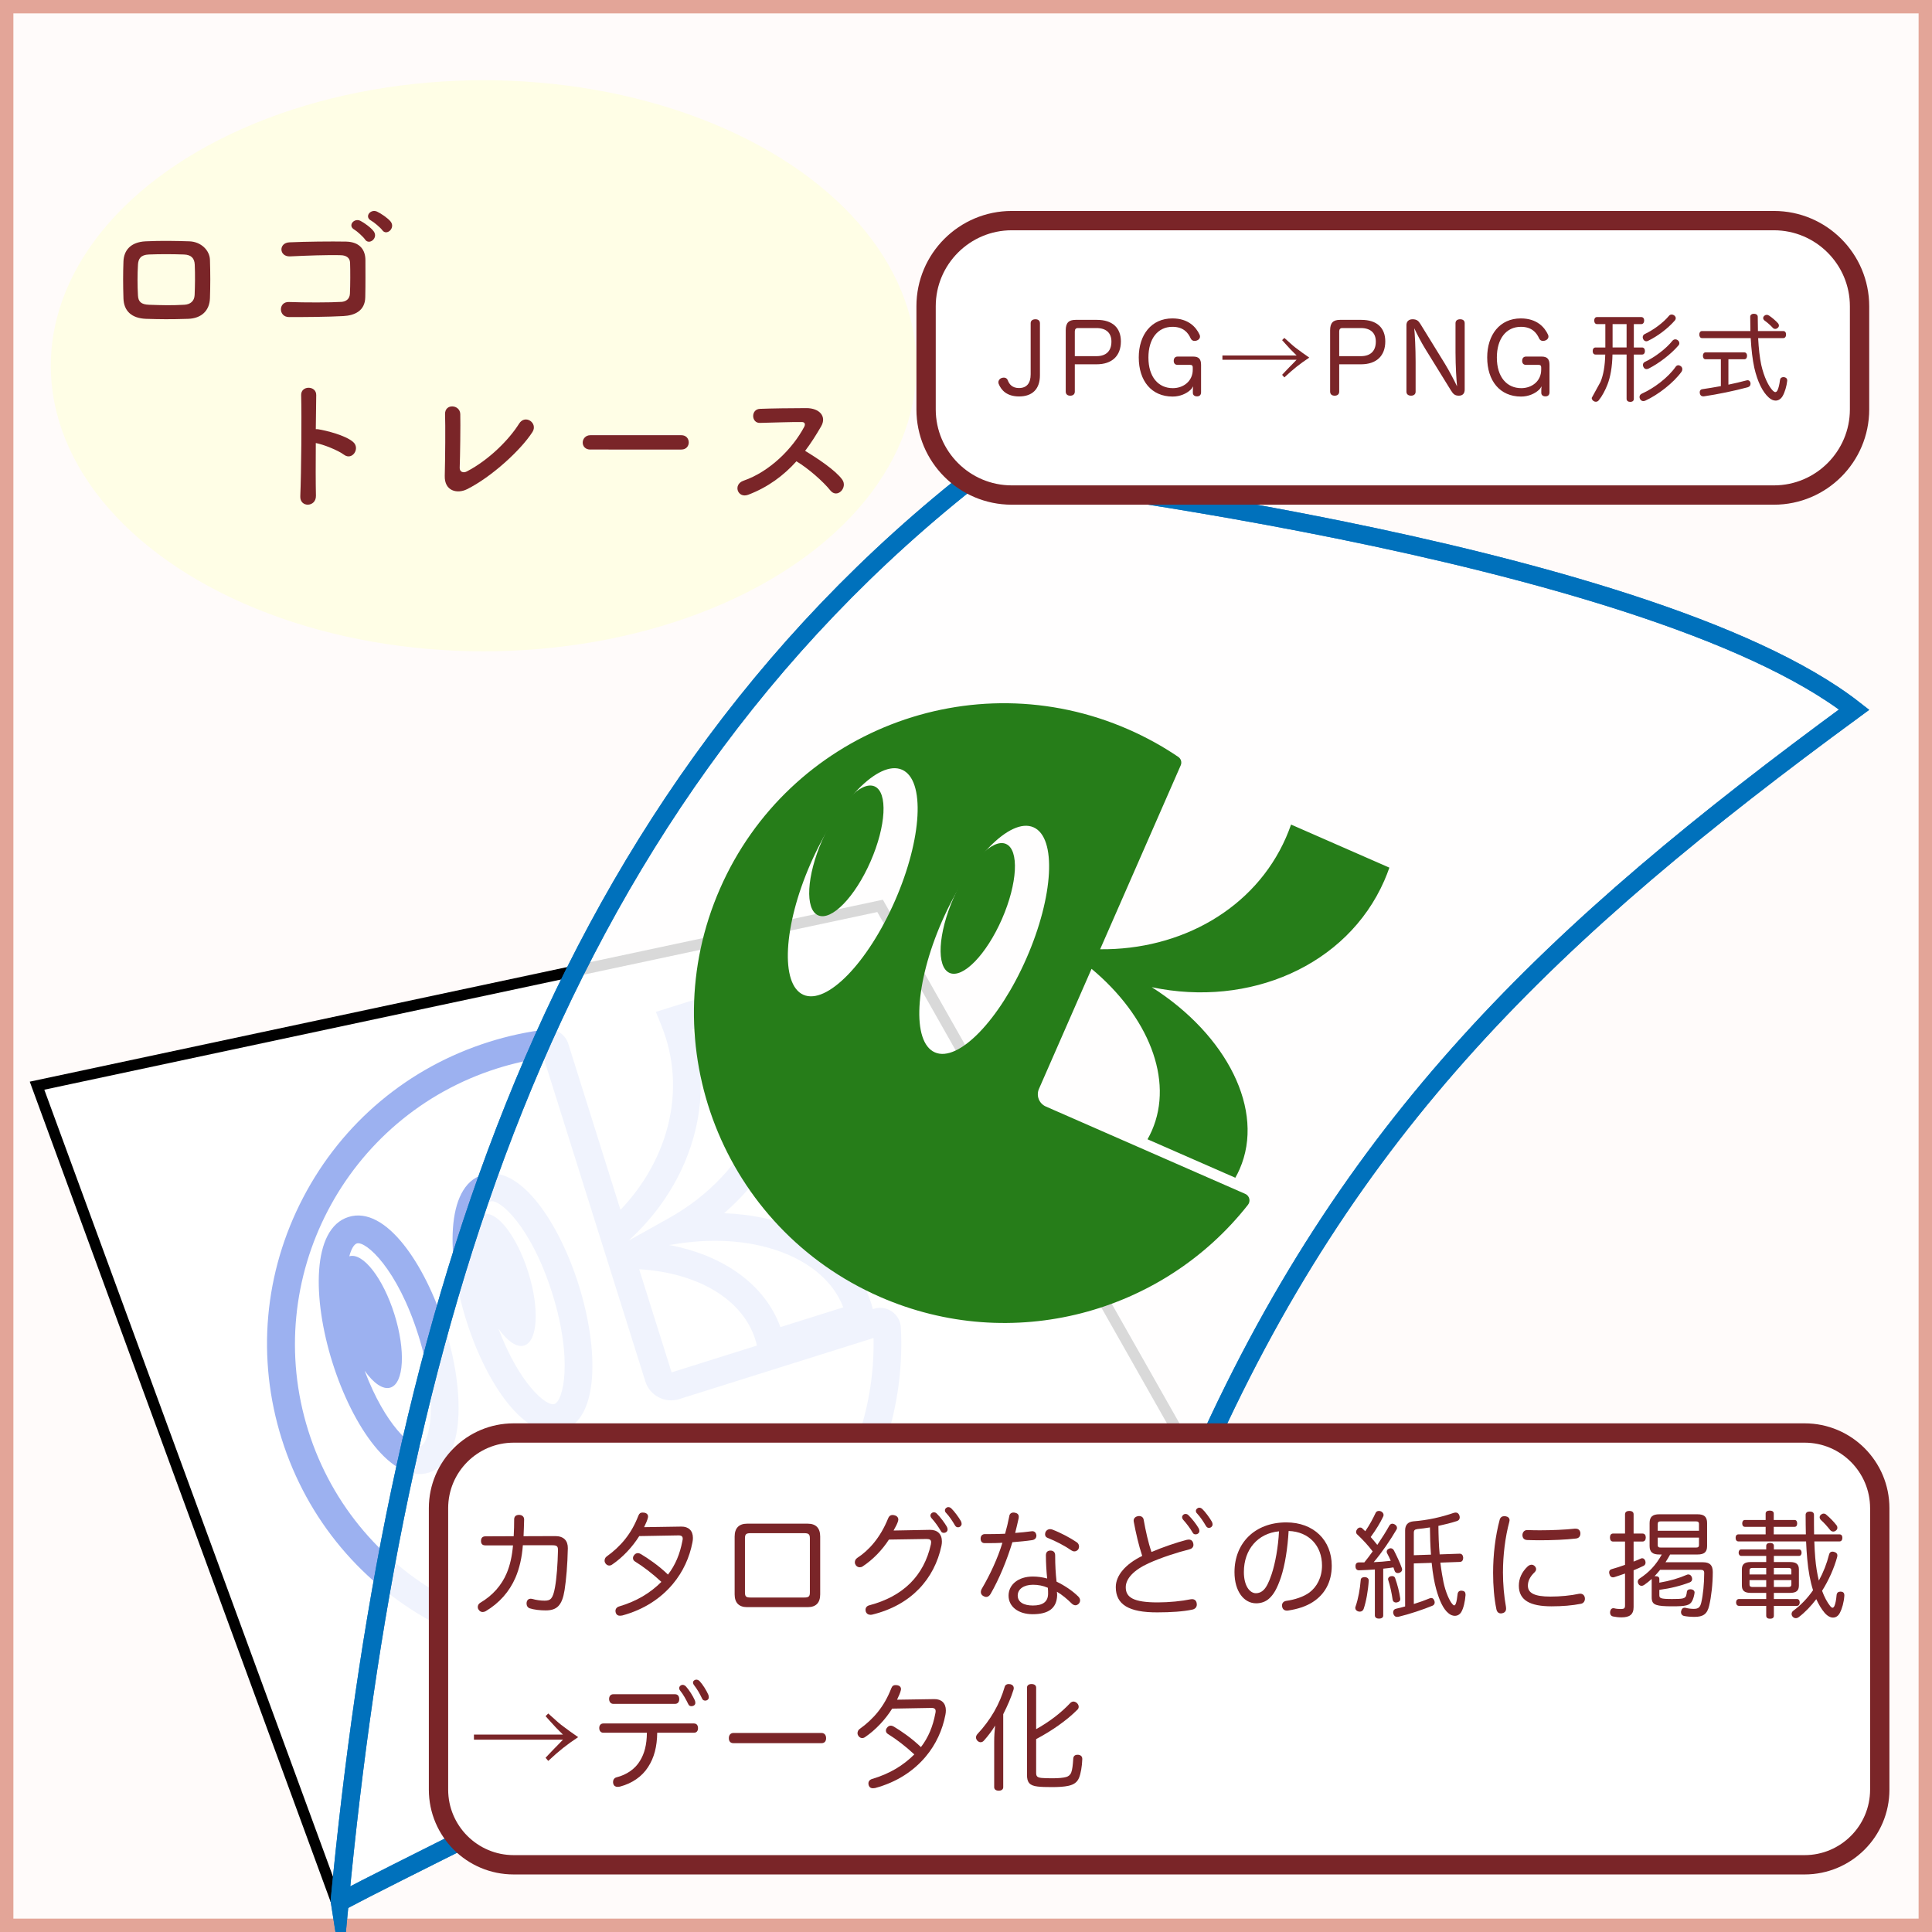 <?xml version="1.0" encoding="utf-8"?>
<!-- Generator: Adobe Adobe Illustrator 24.2.0, SVG Export Plug-In . SVG Version: 6.00 Build 0)  -->
<svg version="1.1" id="レイヤー_1" xmlns="http://www.w3.org/2000/svg" xmlns:xlink="http://www.w3.org/1999/xlink" x="0px"
	 y="0px" width="1000px" height="1000px" viewBox="0 0 1000 1000" style="enable-background:new 0 0 1000 1000;"
	 xml:space="preserve">
<rect x="0" y="0" width="1000" height="1000" fill="#808080" stroke="none"/>
<style type="text/css">
	.st0{fill:#FFFBFA;}
	.st1{fill:#E3A598;}
	.st2{fill:#FFFEE6;}
	.st3{fill:#FFFFFF;stroke:#000000;stroke-width:5.64;stroke-miterlimit:10;}
	.st4{fill:#9CB1F0;}
	.st5{opacity:0.851;fill:#FFFFFF;stroke:#0071BC;stroke-width:9.412;stroke-miterlimit:10;}
	.st6{fill:none;stroke:#0071BC;stroke-width:9.412;stroke-miterlimit:10;}
	.st7{fill:#267D19;}
	.st8{fill:#FFFFFF;}
	.st9{fill:#7A2528;}
	.st10{fill:#FFFFFF;stroke:#000000;stroke-width:3.043;stroke-miterlimit:10;}
	.st11{fill:#3250AA;}
</style>
<g>
	<rect x="3.46" y="3.46" class="st0" width="993.07" height="993.07"/>
	<g>
		<path class="st1" d="M993.07,6.93v986.14H6.93V6.93H993.07 M1000,0H0v1000h1000V0L1000,0z"/>
	</g>
</g>
<ellipse class="st2" cx="250.32" cy="189.32" rx="224.02" ry="147.8"/>
<g>
	<g>
		<polygon class="st3" points="173.96,983.89 19.17,561.95 455.54,468.88 620.05,759.34 		"/>
		<g>
			<path class="st4" d="M461.69,678.86c-2.76-1.92-6.18-2.44-9.39-1.43l-0.51,0.16c-0.26-1.03-0.55-2.06-0.86-3.05
				c-5.31-16.89-18.82-30.63-38.06-38.68c-11.29-4.73-24.31-7.4-38.07-7.9c12.91-11.18,23.29-24.78,30.17-39.75
				c10.6-23.07,12.43-48.53,5.14-71.7c-0.75-2.39-1.62-4.82-2.59-7.22l-2.48-6.16l-65.57,20.61l2.91,7.21
				c0.82,2.05,1.57,4.12,2.21,6.15c5.26,16.73,5,34.68-0.75,51.92c-4.55,13.62-12.3,26.3-22.68,37.18l-27.02-85.97
				c-1.54-4.9-6.36-8.01-11.46-7.38c-9.92,1.22-19.83,3.37-29.44,6.39c-41.81,13.14-76.02,41.76-96.31,80.59
				c-20.29,38.83-24.24,83.21-11.11,124.98c13.13,41.77,41.76,75.91,80.61,96.15s83.28,24.14,125.09,11
				c71.4-22.44,118.6-90.2,114.77-164.77C466.13,683.81,464.45,680.78,461.69,678.86z M436.47,676.67l-32.54,10.23
				c-7.89-21.82-29.25-37.19-57.54-42.48l4.74-0.73C391.48,637.53,426.83,651.34,436.47,676.67z M390.96,693.39
				c0.31,0.99,0.59,2.01,0.83,3.06l-44.17,13.88l-16.78-53.37C361.28,658.78,384.4,672.53,390.96,693.39z M357.48,593.56
				c6.7-20.1,6.99-41.09,0.85-60.69l38.1-11.98c6.27,20.02,4.71,41.22-4.52,61.31c-9.08,19.75-25.19,36.83-45.37,48.11l-21.12,11.8
				C340.36,628.5,351.4,611.79,357.48,593.56z M347.23,838.23c-78.77,24.76-162.96-19.09-187.68-97.74s19.24-162.78,98.01-187.54
				c7.79-2.45,15.79-4.27,23.81-5.43l31.86,101.35l0.05,0.04l0.16,0.59l0,0.01l20.6,65.54c2.31,7.34,10.16,11.44,17.51,9.13
				l100.59-31.62C453.47,758.73,410.89,818.21,347.23,838.23z"/>
			<path class="st4" d="M180.38,629.9c-19.11,6.01-18.65,42.43-8.32,75.31c10.33,32.88,30.8,63.01,49.91,57.01
				s18.65-42.43,8.32-75.31C219.95,654.03,199.49,623.89,180.38,629.9z M217.66,748.5c-4.2,1.32-18.24-10.6-28.92-39
				c4.6,6.46,9.48,9.92,13.33,8.71c7.05-2.21,7.97-19.22,2.07-37.98c-5.87-18.69-16.3-32.08-23.34-29.98
				c1.03-3.93,2.5-6.2,3.89-6.64c4.61-1.45,21.01,13,31.89,47.61C227.45,725.82,222.26,747.06,217.66,748.5z"/>
			<path class="st4" d="M249.64,608.13c-19.11,6.01-18.64,42.43-8.31,75.3c10.33,32.88,30.79,63.01,49.9,57.01
				c19.11-6.01,18.65-42.43,8.32-75.31C289.21,632.26,268.75,602.12,249.64,608.13z M286.92,726.73c-4.2,1.32-18.23-10.6-28.91-39
				c4.6,6.46,9.48,9.92,13.33,8.71c7.04-2.21,7.97-19.22,2.07-37.98c-5.87-18.69-16.31-32.07-23.35-29.99
				c1.04-3.92,2.49-6.19,3.89-6.63c4.61-1.45,21.01,13,31.89,47.61C296.71,704.05,291.53,725.28,286.92,726.73z"/>
		</g>
	</g>
	<g>
		<g>
			<path class="st5" d="M175.75,984.81c27.54-288.06,103.14-563.15,331.32-740.39c-0.66-0.33,344.71,38.55,452.63,122.88
				C803.13,482.1,697.8,581.73,620.05,758.78C495.14,826.68,175.45,982.98,175.75,984.81z"/>
			<path class="st6" d="M175.75,984.81c27.54-288.06,103.14-563.15,331.32-740.39c-0.66-0.33,344.71,38.55,452.63,122.88
				C803.13,482.1,697.8,581.73,620.05,758.78C495.14,826.68,175.45,982.98,175.75,984.81z"/>
		</g>
		<g>
			<path class="st7" d="M644.53,617.95l-103.21-45.22c-3.5-1.54-5.1-5.62-3.56-9.12l27.23-62.15
				c29.23,24.38,42.78,57.34,31.21,83.76c-0.67,1.54-1.42,3.02-2.24,4.47l45.44,19.91c0.82-1.44,1.57-2.93,2.24-4.47
				c13.32-30.41-6.64-69.48-45.49-94.16c50.46,10.65,101.06-11.1,120.34-55.11c0.98-2.24,1.86-4.5,2.65-6.77l-50.89-22.3
				c-0.79,2.28-1.67,4.53-2.65,6.77c-16.19,36.94-54.44,58.2-96.17,57.77l41.71-95.2c0.69-1.57,0.16-3.4-1.26-4.36
				c-8.01-5.43-16.63-10.21-25.82-14.23c-81.21-35.58-175.84,1.32-211.38,82.41s1.49,175.69,82.7,211.27
				c68.47,30,146.48,8.48,190.57-47.62C647.43,621.71,646.74,618.92,644.53,617.95z M415.86,514.91
				c-12.07-5.29-10.43-35.66,3.66-67.83c14.1-32.17,35.31-53.96,47.38-48.67c12.07,5.29,10.43,35.66-3.66,67.82
				C449.15,498.41,427.94,520.2,415.86,514.91z M483.9,544.71c-12.07-5.29-10.43-35.66,3.66-67.83
				c14.1-32.17,35.31-53.96,47.38-48.67c12.07,5.29,10.43,35.66-3.66,67.82C517.18,528.22,495.97,550,483.9,544.71z"/>
			
				<ellipse transform="matrix(0.401 -0.916 0.916 0.401 -141.209 665.123)" class="st7" cx="438.2" cy="440.58" rx="36.43" ry="13.67"/>
			
				<ellipse transform="matrix(0.401 -0.916 0.916 0.401 -127.784 745.282)" class="st7" cx="506.23" cy="470.39" rx="36.43" ry="13.67"/>
		</g>
	</g>
</g>
<g>
	<g>
		<path class="st8" d="M265.87,965.21c-21.45,0-38.9-17.45-38.9-38.9V780.62c0-21.45,17.45-38.9,38.9-38.9h668.19
			c21.45,0,38.9,17.45,38.9,38.9v145.69c0,21.45-17.45,38.9-38.9,38.9H265.87z"/>
		<path class="st9" d="M934.06,746.72c18.69,0,33.9,15.21,33.9,33.9v145.69c0,18.69-15.21,33.9-33.9,33.9H265.87
			c-18.69,0-33.9-15.21-33.9-33.9V780.62c0-18.69,15.21-33.9,33.9-33.9H934.06 M934.06,736.72H265.87c-24.25,0-43.9,19.66-43.9,43.9
			v145.69c0,24.25,19.66,43.9,43.9,43.9h668.19c24.25,0,43.9-19.66,43.9-43.9V780.62C977.97,756.37,958.31,736.72,934.06,736.72
			L934.06,736.72z"/>
	</g>
	<g>
		<path class="st9" d="M270.63,799.82c-0.48,6.42-1.74,11.88-3.84,16.8c-3.12,7.2-8.34,13.14-15.42,17.34
			c-0.54,0.3-1.08,0.42-1.56,0.42c-0.84,0-1.56-0.42-2.1-1.26c-0.3-0.42-0.42-0.9-0.42-1.32c0-0.9,0.48-1.74,1.32-2.22
			c6.42-3.78,11.04-9.06,13.68-15.36c1.74-4.14,2.76-8.82,3.24-14.34h-14.34c-1.5,0-2.22-0.78-2.22-2.28s0.72-2.4,2.28-2.4
			l14.64-0.06c0.18-3.18,0.24-5.76,0.24-8.7c0-1.56,0.96-2.34,2.52-2.34c1.5,0,2.64,0.84,2.64,2.4c-0.06,3-0.18,5.64-0.3,8.64
			l16.44-0.06c4.32,0,6.54,2.34,6.48,6.3c-0.18,8.76-0.84,16.14-1.68,21.6c-1.26,7.98-3.96,10.56-9.78,10.56
			c-2.94,0-6.06-0.36-8.28-1.08c-1.02-0.36-1.62-1.26-1.62-2.4c0-0.24,0-0.54,0.06-0.78c0.24-1.2,1.08-1.8,2.1-1.8
			c0.24,0,0.54,0.06,0.84,0.12c1.8,0.54,4.26,0.9,6.3,0.9c3.12,0,4.32-0.96,5.4-6.84c0.9-4.98,1.38-11.88,1.56-19.2
			c0-0.06,0-0.18,0-0.24c0-1.98-0.72-2.4-3-2.4H270.63z"/>
		<path class="st9" d="M330.87,795.08c-3.54,5.64-8.58,11.04-13.98,14.7c-0.48,0.36-1.02,0.54-1.56,0.54
			c-0.72,0-1.38-0.36-1.92-1.08c-0.3-0.42-0.48-0.9-0.48-1.44c0-0.84,0.36-1.68,1.14-2.22c3.48-2.46,6.78-5.52,9.42-8.82
			c2.82-3.54,4.98-7.26,6.96-12.3c0.48-1.2,1.14-1.56,2.1-1.56c0.3,0,0.6,0.06,0.96,0.06c1.02,0.18,1.92,0.84,1.92,1.98
			c0,0.18,0,0.36-0.06,0.54c-0.24,1.2-1.08,3.12-1.98,4.98l19.26-0.3c3.72-0.06,6,2.1,6,5.82c0,0.72-0.06,1.5-0.24,2.34
			c-1.5,7.8-4.86,15.24-10.14,21.54c-6.18,7.38-14.88,13.26-26.22,16.32c-0.42,0.06-0.78,0.12-1.14,0.12c-1.02,0-1.8-0.42-2.16-1.44
			c-0.12-0.36-0.18-0.72-0.18-1.08c0-1.02,0.66-1.92,1.86-2.28c9.12-2.7,16.14-6.96,21.9-12.72c-4.44-4.14-9.36-7.92-13.74-10.62
			c-0.66-0.42-0.96-1.02-0.96-1.74c0-0.54,0.24-1.08,0.66-1.56c0.48-0.66,1.2-0.96,1.86-0.96c0.54,0,1.02,0.18,1.56,0.48
			c3.6,2.16,9.24,5.94,14.04,10.62c3.84-4.98,6.18-10.68,7.44-17.34c0.12-0.48,0.18-0.9,0.18-1.26c0-1.14-0.6-1.74-2.4-1.68
			L330.87,795.08z"/>
		<path class="st9" d="M424.53,825.25c0,4.38-2.22,6.6-6.42,6.6h-31.44c-4.14,0-6.42-2.22-6.42-6.6v-29.94
			c0-4.38,2.28-6.66,6.42-6.66h31.44c4.2,0,6.42,2.28,6.42,6.66V825.25z M416.31,826.87c2.28,0,2.88-0.54,2.88-2.64v-27.96
			c0-2.1-0.6-2.7-2.88-2.7h-27.84c-2.28,0-2.88,0.54-2.88,2.7v27.96c0,2.16,0.6,2.64,2.88,2.64H416.31z"/>
		<path class="st9" d="M460.11,796.88c-3.48,5.4-8.28,10.38-13.56,13.86c-0.54,0.36-1.02,0.48-1.56,0.48c-0.78,0-1.5-0.36-2.04-1.08
			c-0.3-0.42-0.48-0.96-0.48-1.5c0-0.84,0.36-1.68,1.26-2.28c5.94-3.84,11.94-10.44,15.96-20.46c0.42-1.08,1.14-1.74,2.34-1.74
			c0.3,0,0.66,0.06,1.08,0.18c1.26,0.36,1.86,1.2,1.86,2.22c0,0.24-0.06,0.48-0.12,0.72c-0.36,1.26-1.2,2.94-2.34,4.92l18.78-0.36
			c3.84-0.06,6.24,2.1,6.24,6c0,0.72-0.06,1.44-0.24,2.28c-3.6,16.98-15.54,30.72-36,35.64c-0.24,0.06-0.48,0.06-0.72,0.06
			c-1.14,0-2.1-0.6-2.46-1.74c-0.06-0.3-0.12-0.6-0.12-0.84c0-1.14,0.72-2.04,1.98-2.34c17.52-4.62,28.26-15.3,31.86-31.56
			c0.06-0.42,0.12-0.78,0.12-1.08c0-1.14-0.6-1.68-2.28-1.68h-0.24L460.11,796.88z M483.33,782.78c0.66,0,1.08,0.18,1.56,0.66
			c1.86,1.86,4.02,4.74,5.16,6.72c0.18,0.36,0.42,0.78,0.42,1.56c0,0.9-0.84,1.68-1.98,1.68c-0.72,0-1.2-0.3-1.56-1.02
			c-1.26-2.22-3.06-4.68-4.74-6.54c-0.36-0.42-0.6-0.9-0.6-1.44C481.59,783.62,482.37,782.78,483.33,782.78z M490.83,780.08
			c0.66,0,1.08,0.24,1.62,0.72c1.56,1.5,3.84,4.62,4.92,6.54c0.18,0.36,0.36,0.84,0.36,1.5c0,0.72-0.72,1.68-1.86,1.68
			c-0.72,0-1.14-0.3-1.56-0.96c-1.32-2.28-2.88-4.62-4.5-6.36c-0.54-0.54-0.72-0.84-0.72-1.56
			C489.09,780.86,489.99,780.08,490.83,780.08z"/>
		<path class="st9" d="M512.73,825.01c-0.6,1.02-1.38,1.56-2.22,1.56c-0.54,0-1.08-0.18-1.68-0.54c-0.78-0.48-1.14-1.2-1.14-1.98
			c0-0.54,0.18-1.2,0.54-1.8c4.14-7.02,8.16-15.6,10.62-23.7c-2.22,0.12-4.56,0.18-6.9,0.18c-0.72,0-1.5,0-2.28,0
			c-1.38,0-2.1-0.9-2.1-2.34c0-1.44,0.84-2.34,2.22-2.34c0.84,0,1.68,0,2.58,0c2.58,0,5.28-0.06,7.86-0.18
			c0.84-2.94,1.56-5.94,2.16-9c0.12-1.32,1.02-1.98,2.22-1.98c0.18,0,0.36,0,0.6,0.06c1.32,0.24,2.1,0.9,2.1,2.1
			c0,0.24,0,0.48-0.06,0.78c-0.54,2.46-1.14,5.04-1.8,7.62c2.94-0.24,5.76-0.48,8.28-0.84c0.18-0.06,0.36-0.06,0.54-0.06
			c1.2,0,1.92,0.72,2.16,1.98c0,0.12,0,0.24,0,0.36c0,1.14-0.72,2.04-2.16,2.28c-3.12,0.48-6.66,0.78-10.26,1.08
			C521.13,807.68,517.23,817.16,512.73,825.01z M558.15,826.39c0.6,0.6,0.9,1.32,0.9,1.98c0,0.6-0.24,1.2-0.66,1.68
			c-0.54,0.54-1.14,0.84-1.74,0.84c-0.6,0-1.26-0.3-1.8-0.78c-2.34-2.34-5.28-4.8-7.8-6.24c0.12,0.72,0.12,1.5,0.12,2.04
			c-0.3,6.54-4.5,9.6-12.66,9.6c-7.5,0-12.48-3.96-12.48-9.6c0-5.76,5.1-9.9,12.54-9.9c2.52,0,4.98,0.36,7.44,1.02
			c-0.36-3.36-0.66-8.1-0.66-12c0-1.74,1.02-2.46,2.34-2.46c1.44,0,2.46,0.78,2.46,2.46c0,5.16,0.24,9.36,0.72,13.62
			C550.89,820.58,555.15,823.39,558.15,826.39z M534.69,820.27c-4.86,0-7.92,2.28-7.92,5.58s2.94,5.16,7.86,5.16
			c5.1,0,7.86-1.92,7.86-6.18c0-0.96,0-1.8-0.12-3C539.97,820.75,537.27,820.27,534.69,820.27z M557.31,798.26
			c0.84,0.54,1.2,1.44,1.2,2.22c0,0.48-0.12,0.96-0.36,1.38c-0.48,0.72-1.26,1.14-2.04,1.14c-0.54,0-1.02-0.18-1.5-0.48
			c-3.54-2.46-8.04-4.8-12.54-6.6c-0.78-0.3-1.14-1.02-1.14-1.8c0-0.48,0.12-0.96,0.36-1.38c0.54-0.84,1.32-1.26,2.22-1.26
			c0.36,0,0.72,0.06,1.08,0.18C549.15,793.4,553.95,795.98,557.31,798.26z"/>
		<path class="st9" d="M614.31,797c0.36-0.06,0.66-0.12,0.96-0.12c1.2,0,1.98,0.6,2.34,1.8c0.06,0.3,0.12,0.6,0.12,0.9
			c0,1.08-0.66,1.98-2.04,2.34c-6.24,1.56-14.76,4.32-21.12,7.2c-7.8,3.54-11.88,8.04-11.88,12.42c0,5.22,3.84,7.86,16.56,7.86
			c5.88,0,12.48-0.66,17.04-1.62c0.24-0.06,0.48-0.06,0.72-0.06c1.32,0,2.22,0.78,2.4,2.16c0.06,0.24,0.06,0.42,0.06,0.66
			c0,1.26-0.84,2.28-2.28,2.58c-4.62,1.02-11.16,1.44-18.18,1.44c-14.7,0.06-21.48-4.02-21.48-13.08c0-6.06,5.04-11.94,13.68-16.14
			c-1.8-5.4-3.24-11.64-4.38-17.7c-0.06-0.18-0.06-0.36-0.06-0.54c0-1.32,1.02-2.1,2.16-2.34c0.24-0.06,0.42-0.06,0.66-0.06
			c1.2,0,2.22,0.66,2.4,2.04c1.02,5.7,2.28,11.52,4.02,16.56C601.95,800.78,608.97,798.38,614.31,797z M613.59,783.62
			c0.66,0,1.08,0.18,1.56,0.66c1.86,1.8,4.08,4.68,5.22,6.66c0.18,0.36,0.42,0.78,0.42,1.56c0,0.9-0.84,1.68-1.98,1.68
			c-0.72,0-1.2-0.3-1.56-1.02c-1.26-2.16-3.12-4.62-4.8-6.48c-0.36-0.42-0.6-0.9-0.6-1.44
			C611.85,784.46,612.63,783.62,613.59,783.62z M620.73,780.38c0.66,0,1.08,0.24,1.62,0.72c1.56,1.5,3.84,4.62,4.92,6.54
			c0.18,0.36,0.36,0.84,0.36,1.5c0,0.72-0.72,1.68-1.86,1.68c-0.72,0-1.14-0.3-1.56-0.96c-1.32-2.28-2.88-4.62-4.5-6.36
			c-0.54-0.54-0.72-0.84-0.72-1.56C618.99,781.16,619.89,780.38,620.73,780.38z"/>
		<path class="st9" d="M663.03,816.37c-2.1,6.18-3.84,8.88-5.94,10.86c-1.92,1.86-4.44,2.64-6.9,2.64
			c-6.24,0-11.22-6.06-11.22-16.14c0-14.94,10.44-25.74,26.82-25.74c14.16,0,23.52,9.24,23.52,22.44c0,8.46-3.66,14.88-9.9,18.84
			c-3.48,2.22-7.8,3.6-12.6,4.32c-0.24,0.06-0.48,0.06-0.66,0.06c-1.26,0-2.28-0.6-2.52-2.1c-0.06-0.18-0.06-0.42-0.06-0.6
			c0-1.2,0.78-2.1,2.16-2.34c4.38-0.6,9-2.1,12-4.32c3.78-2.82,6.54-7.68,6.54-13.98c0-10.14-6.66-17.52-17.28-17.88
			C666.45,801.56,665.13,809.95,663.03,816.37z M643.83,813.67c0,7.2,3.06,10.98,6.24,10.98c1.38,0,2.76-0.48,4.02-1.74
			c1.32-1.26,2.7-3.84,4.14-8.22c1.86-5.64,3.36-13.86,3.78-22.08C651.03,793.64,643.83,802.03,643.83,813.67z"/>
		<path class="st9" d="M708.45,818.05c0,0.06,0,0.06,0,0.12c-0.3,5.04-1.32,10.8-2.64,14.64c-0.3,0.84-1.08,1.38-1.98,1.38
			c-0.24,0-0.54-0.06-0.84-0.12c-0.9-0.3-1.5-0.96-1.5-1.8c0-0.24,0.06-0.42,0.12-0.66c1.44-4.08,2.34-9.24,2.7-13.86
			c0.06-0.96,0.9-1.44,1.98-1.44c0.06,0,0.12,0,0.18,0C707.49,816.37,708.45,816.91,708.45,818.05z M711.63,812.36
			c-2.76,0.18-5.52,0.36-8.16,0.42c-1.02,0.06-1.86-0.6-1.86-1.98c0,0,0-0.06,0-0.12c0-0.06,0-0.12,0-0.18c0-1.14,0.66-1.8,1.74-1.8
			c0.54,0,1.14,0,1.74,0c0.36,0,0.72,0,1.08,0c1.5-1.86,2.94-3.72,4.32-5.7c-2.4-3.18-5.34-6.3-7.98-8.76
			c-0.42-0.36-0.6-0.84-0.6-1.32c0-0.48,0.24-1.02,0.6-1.5c0.48-0.54,1.02-0.78,1.5-0.78c0.42,0,0.78,0.12,1.08,0.42
			c0.48,0.48,1.02,0.96,1.56,1.5c2.22-3.18,4.02-6.6,5.4-9.54c0.3-0.66,0.96-0.96,1.62-0.96c0.42,0,0.78,0.06,1.2,0.24
			c0.72,0.42,1.26,1.02,1.26,1.8c0,0.3-0.06,0.6-0.24,0.96c-1.5,3.18-3.66,6.72-6.42,10.5c1.2,1.38,2.34,2.7,3.42,4.08
			c2.4-3.54,4.56-6.96,6.18-9.9c0.42-0.72,0.96-1.08,1.62-1.08c0.3,0,0.72,0.12,1.08,0.3c0.78,0.42,1.32,1.08,1.32,1.86
			c0,0.24-0.06,0.54-0.24,0.84c-3.12,5.34-7.62,12-11.82,16.92c2.94-0.12,5.88-0.36,8.82-0.72c-0.6-1.38-1.26-2.76-1.86-3.84
			c-0.18-0.3-0.24-0.6-0.24-0.9c0-0.6,0.36-1.2,1.14-1.5c0.3-0.18,0.6-0.24,0.9-0.24c0.72,0,1.32,0.42,1.68,1.08
			c1.32,2.58,3.18,6.42,4.14,9.24c0.06,0.24,0.12,0.42,0.12,0.66c0,0.72-0.48,1.38-1.32,1.68c-0.3,0.12-0.6,0.18-0.9,0.18
			c-0.72,0-1.38-0.36-1.62-1.08c-0.18-0.6-0.42-1.2-0.66-1.86c-1.74,0.3-3.54,0.48-5.28,0.66v24.3c0,1.02-0.9,1.56-2.22,1.56
			c-1.2,0-2.1-0.6-2.1-1.62V812.36z M720.57,815.78c0.72,0,1.32,0.3,1.56,1.08c1.2,3.42,2.16,7.08,2.64,10.56c0,0.12,0,0.24,0,0.3
			c0,0.96-0.78,1.56-1.8,1.68c-0.12,0.06-0.24,0.06-0.42,0.06c-0.84,0-1.56-0.48-1.74-1.56c-0.48-3.36-1.26-7.02-2.28-10.14
			c-0.06-0.18-0.06-0.3-0.06-0.42c0-0.78,0.66-1.32,1.44-1.5C720.15,815.78,720.39,815.78,720.57,815.78z M731.79,830.23
			c3.06-0.96,5.94-1.98,8.22-2.94c0.3-0.12,0.54-0.18,0.78-0.18c0.72,0,1.32,0.48,1.62,1.44c0.12,0.3,0.18,0.6,0.18,0.84
			c0,0.84-0.42,1.44-1.2,1.74c-4.62,1.92-11.94,4.38-17.52,5.7c-0.24,0.06-0.48,0.06-0.72,0.06c-1.02,0-1.68-0.6-1.98-1.74
			c-0.06-0.18-0.06-0.42-0.06-0.6c0-1.08,0.66-1.74,1.68-1.92c1.44-0.3,2.94-0.72,4.5-1.14v-39.36c0-2.88,1.5-4.38,4.14-4.68
			c7.74-0.6,14.76-2.22,21.18-4.44c0.3-0.06,0.6-0.12,0.84-0.12c0.9,0,1.56,0.48,1.92,1.5c0.12,0.36,0.18,0.72,0.18,1.02
			c0,0.9-0.48,1.56-1.38,1.86c-2.94,0.96-6.3,1.8-9.66,2.52c0.06,4.92,0.18,9.84,0.66,14.76l10.38-0.36c1.14,0,1.74,0.9,1.8,2.1
			c0,1.2-0.54,2.1-1.68,2.16l-10.14,0.36c0.54,4.44,1.14,7.8,1.62,10.14c1.08,5.16,3.18,9.84,4.62,11.34
			c0.36,0.42,0.66,0.66,0.9,0.66c0.3,0,0.6-0.3,0.84-0.9c0.42-1.02,0.72-2.88,0.9-4.68c0.12-1.5,0.9-2.04,1.98-2.04
			c0.12,0,0.3,0,0.48,0.06c1.2,0.12,1.68,0.84,1.68,1.92c0,0.12,0,0.24,0,0.36c-0.24,3.18-1.02,6.78-2.22,8.76
			c-0.78,1.26-1.98,1.92-3.3,1.92c-1.08,0-2.28-0.42-3.36-1.38c-2.64-2.16-4.62-6.42-6.3-12.42c-0.9-3.24-1.74-7.62-2.34-13.62
			l-9.24,0.3V830.23z M740.67,804.68c-0.36-4.68-0.48-9.42-0.54-14.1c-2.16,0.36-4.32,0.66-6.36,0.84c-1.5,0.24-1.98,0.54-1.98,2.04
			v11.52L740.67,804.68z"/>
		<path class="st9" d="M781.35,786.86c0,0.24-0.06,0.48-0.12,0.78c-2.16,7.98-3.3,17.46-3.3,26.22c0,5.94,0.54,12.3,1.56,17.88
			c0.06,0.3,0.06,0.6,0.06,0.9c0,1.38-0.78,2.1-2.04,2.4c-0.24,0.06-0.48,0.06-0.66,0.06c-1.14,0-2.04-0.66-2.34-2.28
			c-1.14-5.52-1.68-12-1.68-18.72c0-9.36,1.14-19.08,3.42-27.54c0.36-1.26,1.32-1.8,2.4-1.8c0.24,0,0.42,0,0.66,0.06
			C780.51,785,781.35,785.72,781.35,786.86z M795.09,812.17c0,0.6-0.3,1.14-0.78,1.62c-2.52,2.4-3.48,4.68-3.48,6.96
			c0,3.72,3.24,5.64,11.64,5.64c5.16,0,10.68-0.54,14.76-1.44c0.24-0.06,0.48-0.06,0.72-0.06c1.2,0,2.1,0.78,2.34,1.98
			c0.06,0.24,0.06,0.42,0.06,0.66c0,1.2-0.72,2.34-2.04,2.58c-4.44,0.9-9.72,1.32-15.24,1.32c-11.04,0-16.92-3.12-16.92-10.68
			c0-3.66,1.5-7.08,4.56-9.96c0.66-0.6,1.38-0.9,2.04-0.9c0.54,0,1.08,0.24,1.56,0.66C794.85,811.09,795.09,811.63,795.09,812.17z
			 M815.55,791.24c1.5,0,2.28,0.84,2.46,2.22c0,0.06,0,0.12,0,0.18c0,1.38-0.6,2.52-2.34,2.7c-5.04,0.6-12.24,0.9-18.78,0.9
			c-2.22,0-4.38-0.06-6.36-0.12c-1.86-0.06-2.52-1.26-2.52-2.64c0.06-1.32,0.9-2.52,2.46-2.52c0.06,0,0.06,0,0.12,0
			c1.92,0.06,4.08,0.12,6.3,0.12c6.36,0,13.32-0.3,18.18-0.84C815.25,791.24,815.37,791.24,815.55,791.24z"/>
		<path class="st9" d="M850.11,793.76c1.2,0,1.74,0.84,1.74,2.04s-0.54,2.1-1.74,2.1h-4.56v10.38c1.26-0.48,2.52-1.02,3.72-1.56
			c0.24-0.12,0.48-0.18,0.72-0.18c0.72,0,1.26,0.48,1.56,1.26c0.12,0.36,0.18,0.66,0.18,1.02c0,0.66-0.3,1.26-0.96,1.62
			c-1.68,0.84-3.48,1.62-5.22,2.34v19.02c0,3.9-2.1,5.34-6.24,5.34c-1.68,0-3-0.18-4.5-0.48c-0.84-0.18-1.44-0.9-1.44-1.98
			c0-0.18,0-0.42,0.06-0.66c0.24-1.14,0.84-1.62,1.62-1.62c0.18,0,0.36,0,0.54,0.06c0.84,0.24,2.1,0.36,3.18,0.36
			c1.92,0,2.34-0.3,2.34-1.92v-16.44c-1.92,0.66-3.78,1.32-5.52,1.86c-0.24,0.06-0.48,0.12-0.72,0.12c-0.84,0-1.56-0.54-1.8-1.62
			c-0.12-0.36-0.18-0.72-0.18-0.96c0-0.9,0.48-1.44,1.32-1.68c2.22-0.6,4.56-1.38,6.9-2.22V797.9h-6.18c-1.08,0-1.62-0.84-1.62-2.1
			c0-1.2,0.54-2.04,1.62-2.04h6.18v-9.96c0-1.14,0.84-1.74,2.22-1.74c1.44,0,2.22,0.6,2.22,1.74v9.96H850.11z M859.29,812.53
			c-0.96,1.14-1.92,2.28-2.94,3.36c0.18-0.06,0.36-0.06,0.6-0.06c1.26,0,1.92,0.48,1.92,1.5v1.86c5.4-0.9,10.26-2.34,14.22-4.08
			c0.24-0.12,0.54-0.18,0.78-0.18c0.78,0,1.44,0.48,1.74,1.26c0.18,0.36,0.24,0.72,0.24,1.08c0,0.78-0.36,1.38-1.2,1.74
			c-4.68,1.8-9.9,3.12-15.78,3.9v2.76c0,1.56,0.6,1.98,6.6,1.98c5.46,0,6.48-0.24,7.2-1.5c0.24-0.78,0.42-1.62,0.48-2.4
			c0.12-0.66,0.72-1.14,1.74-1.14c0.12,0,0.24,0,0.36,0c1.14,0.12,1.86,0.78,1.86,1.68v0.06c-0.18,1.56-0.66,3.18-1.26,4.32
			c-1.2,2.34-3.3,2.76-10.32,2.76c-3.96,0-6.6-0.18-8.16-0.72c-1.8-0.6-2.46-1.68-2.46-3.96v-9.48c-1.2,1.08-2.46,2.1-3.84,3.06
			c-0.42,0.3-0.9,0.48-1.38,0.48c-0.6,0-1.2-0.24-1.56-0.84c-0.3-0.42-0.42-0.84-0.42-1.26c0-0.66,0.36-1.32,0.96-1.68
			c4.8-3.12,8.46-6.96,11.46-12.42h-1.32c-3.36,0-4.98-1.2-4.98-4.38v-11.88c0-3.3,1.62-4.56,4.98-4.56h19.8
			c3.42,0,4.98,1.26,4.98,4.56v11.88c0,3.18-1.56,4.38-4.98,4.38h-14.16c-0.72,1.38-1.56,2.7-2.4,4.02h19.44
			c3.36,0,5.04,1.38,5.04,5.04c0,6.18-0.78,12.9-1.86,17.4c-1.02,4.44-3.18,5.82-7.62,5.82c-2.1,0-3.96-0.18-5.46-0.48
			c-0.84-0.18-1.5-0.9-1.5-1.98c0-0.18,0-0.42,0.12-0.66c0.24-1.14,0.96-1.62,1.8-1.62c0.12,0,0.24,0,0.42,0.06
			c1.38,0.36,2.94,0.54,4.2,0.54c2.4,0,3.36-0.72,3.96-3.36c0.9-3.84,1.5-9.84,1.5-15.18c0-1.26-0.54-1.68-1.86-1.68H859.29z
			 M879.39,788.84c0-1.08-0.54-1.38-1.62-1.38h-18.12c-1.08,0-1.62,0.3-1.62,1.38v3.48h21.36V788.84z M858.03,795.86v3.78
			c0,1.14,0.54,1.38,1.62,1.38h18.12c1.08,0,1.62-0.24,1.62-1.38v-3.78H858.03z"/>
		<path class="st9" d="M899.85,797.84c-0.96,0-1.5-0.72-1.5-1.86c0-1.14,0.54-1.8,1.5-1.8h14.04v-3.9h-10.74
			c-0.9,0-1.38-0.72-1.38-1.74s0.48-1.8,1.38-1.8h10.74v-3.36c0-0.96,0.84-1.5,2.1-1.5c1.32,0,2.1,0.54,2.1,1.5v3.36h10.8
			c0.9,0,1.32,0.78,1.32,1.8s-0.42,1.74-1.32,1.74h-10.8v3.9h16.62c-0.06-3.12-0.12-6.48-0.12-10.08c0-1.2,0.9-1.74,2.16-1.74
			c1.32,0,2.16,0.54,2.16,1.74c0,3.54,0,6.9,0.06,10.08h13.14c0.96,0,1.5,0.66,1.5,1.8c0,1.08-0.54,1.86-1.5,1.86h-13.02
			c0.12,3,0.24,5.82,0.48,8.52c0.36,4.38,1.02,8.28,1.86,11.76c2.34-4.26,4.14-8.88,5.28-13.44c0.24-1.08,0.9-1.56,1.74-1.56
			c0.36,0,0.66,0.06,1.02,0.18c1.02,0.3,1.56,0.9,1.56,1.8c0,0.24-0.06,0.54-0.12,0.84c-1.62,5.82-4.32,11.94-7.8,17.46
			c1.2,3.3,2.64,5.94,4.26,7.98c0.42,0.48,0.84,0.78,1.14,0.78c0.36,0,0.66-0.3,0.96-0.84c0.54-1.2,0.96-3.3,1.14-5.64
			c0.12-1.38,0.96-1.86,2.04-1.86c0.06,0,0.12,0,0.18,0c1.14,0.06,1.8,0.66,1.8,1.86c0,0.12,0,0.18,0,0.3
			c-0.24,3.36-1.14,6.6-2.34,8.88c-0.84,1.62-2.1,2.4-3.54,2.4c-1.38,0-2.94-0.84-4.38-2.52c-1.56-1.86-3-4.2-4.26-7.02
			c-2.7,3.54-5.7,6.72-9,9.24c-0.54,0.42-1.08,0.6-1.62,0.6c-0.6,0-1.14-0.24-1.62-0.78c-0.36-0.42-0.54-0.9-0.54-1.38
			c0-0.66,0.3-1.32,0.96-1.74c3.9-2.88,7.32-6.48,10.14-10.56c-1.44-4.56-2.46-9.96-3-16.14c-0.24-2.76-0.48-5.82-0.6-9.12H899.85z
			 M901.29,805.33c-0.9,0-1.38-0.78-1.38-1.62c0-1.02,0.48-1.74,1.38-1.74h12.9v-1.8c0-1.02,0.78-1.56,1.98-1.56
			c1.26,0,1.98,0.54,1.98,1.56v1.8h13.02c0.9,0,1.32,0.72,1.32,1.74c0,0.84-0.42,1.62-1.32,1.62h-13.02v3.18h8.4
			c3.12,0,4.56,1.08,4.56,3.84v8.28c0,2.76-1.44,3.84-4.56,3.84h-8.4v3.18h11.94c0.9,0,1.44,0.72,1.44,1.74
			c0,1.08-0.54,1.8-1.44,1.8h-11.94v5.1c0,1.08-0.72,1.56-1.98,1.56c-1.2,0-1.98-0.48-1.98-1.56v-5.1h-14.1c-0.9,0-1.5-0.72-1.5-1.8
			c0-1.02,0.6-1.74,1.5-1.74h14.1v-3.18h-8.04c-3.12,0-4.56-1.08-4.56-3.84v-8.28c0-2.76,1.44-3.84,4.56-3.84h8.04v-3.18H901.29z
			 M914.19,811.58h-7.2c-0.9,0-1.44,0.3-1.44,1.26v2.1h8.64V811.58z M914.19,817.87h-8.64v2.28c0,0.96,0.54,1.26,1.44,1.26h7.2
			V817.87z M927.21,814.93v-2.1c0-0.96-0.54-1.26-1.44-1.26h-7.62v3.36H927.21z M925.77,821.41c0.9,0,1.44-0.3,1.44-1.26v-2.28
			h-9.06v3.54H925.77z M950.55,789.44c0.36,0.42,0.48,0.9,0.48,1.32c0,0.6-0.3,1.14-0.84,1.5c-0.36,0.3-0.84,0.48-1.32,0.48
			c-0.6,0-1.2-0.3-1.62-0.84c-1.38-1.74-3.12-3.72-4.68-5.1c-0.48-0.48-0.72-0.96-0.72-1.44c0-0.54,0.24-1.02,0.72-1.38
			c0.42-0.36,0.9-0.54,1.32-0.54c0.54,0,1.02,0.18,1.44,0.6C947.19,785.6,949.29,787.76,950.55,789.44z"/>
		<path class="st9" d="M283.77,886.9c5.58,5.04,5.7,5.16,8.22,7.02c2.46,1.86,3.24,2.4,7.26,5.22c-5.94,3.96-9.54,6.78-15.48,12.3
			l-1.38-1.62c0.9-0.9,2.46-2.7,4.38-4.62c0.84-0.9,3.6-3.6,4.62-4.74h-46.08v-2.64h46.08c-1.56-1.56-2.82-2.76-3.72-3.72
			c-1.08-1.14-2.16-2.34-3.24-3.54c-0.66-0.78-1.32-1.5-2.04-2.28L283.77,886.9z"/>
		<path class="st9" d="M312.27,896.86c-1.38,0-2.1-1.08-2.1-2.46c0-1.32,0.72-2.34,2.16-2.34h46.8c1.5,0,2.16,1.02,2.16,2.46
			c0,1.32-0.66,2.34-2.1,2.34h-19.02c-0.06,7.2-1.62,13.02-4.68,17.7c-3.18,5.04-8.4,8.52-14.46,10.14
			c-0.48,0.12-0.9,0.18-1.32,0.18c-1.08,0-1.86-0.42-2.22-1.44c-0.12-0.36-0.18-0.72-0.18-1.08c0-1.08,0.6-2.1,1.74-2.4
			c5.28-1.32,9.72-4.38,12.18-8.52c2.34-3.78,3.54-8.34,3.6-14.58H312.27z M349.41,876.94c1.5,0,2.16,1.08,2.16,2.58
			c0,1.44-0.78,2.4-2.16,2.4h-31.98c-1.38,0-2.16-1.2-2.16-2.52c0-1.38,0.72-2.46,2.16-2.46H349.41z M353.37,872.08
			c0.66,0,1.2,0.36,1.68,0.84c1.62,1.74,3.6,4.92,4.56,7.08c0.18,0.42,0.3,0.9,0.3,1.44c0,1.08-1.02,1.68-2.04,1.68
			c-0.78,0-1.32-0.36-1.62-1.08c-1.14-2.34-2.58-4.98-4.14-6.9c-0.48-0.6-0.54-0.96-0.54-1.44
			C351.57,872.86,352.41,872.08,353.37,872.08z M360.39,869.38c0.66,0,1.26,0.3,1.74,0.78c1.62,1.74,3.48,4.74,4.44,6.9
			c0.18,0.42,0.3,0.84,0.3,1.5c0,0.9-0.78,1.68-1.86,1.68c-0.9,0-1.38-0.48-1.68-1.2c-1.14-2.4-2.52-4.8-4.02-6.72
			c-0.48-0.6-0.6-1.02-0.6-1.5C358.71,869.98,359.67,869.38,360.39,869.38z"/>
		<path class="st9" d="M379.59,902.26c-1.5,0-2.34-0.96-2.34-2.58c0-1.56,0.84-2.7,2.4-2.7h45.54c1.56,0,2.4,1.14,2.4,2.7
			c0,1.62-0.84,2.58-2.34,2.58H379.59z"/>
		<path class="st9" d="M461.79,884.38c-3.54,5.64-8.58,11.04-13.98,14.7c-0.48,0.36-1.02,0.54-1.56,0.54
			c-0.72,0-1.38-0.36-1.92-1.08c-0.3-0.42-0.48-0.9-0.48-1.44c0-0.84,0.36-1.68,1.14-2.22c3.48-2.46,6.78-5.52,9.42-8.82
			c2.82-3.54,4.98-7.26,6.96-12.3c0.48-1.2,1.14-1.56,2.1-1.56c0.3,0,0.6,0.06,0.96,0.06c1.02,0.18,1.92,0.84,1.92,1.98
			c0,0.18,0,0.36-0.06,0.54c-0.24,1.2-1.08,3.12-1.98,4.98l19.26-0.3c3.72-0.06,6,2.1,6,5.82c0,0.72-0.06,1.5-0.24,2.34
			c-1.5,7.8-4.86,15.24-10.14,21.54c-6.18,7.38-14.88,13.26-26.22,16.32c-0.42,0.06-0.78,0.12-1.14,0.12c-1.02,0-1.8-0.42-2.16-1.44
			c-0.12-0.36-0.18-0.72-0.18-1.08c0-1.02,0.66-1.92,1.86-2.28c9.12-2.7,16.14-6.96,21.9-12.72c-4.44-4.14-9.36-7.92-13.74-10.62
			c-0.66-0.42-0.96-1.02-0.96-1.74c0-0.54,0.24-1.08,0.66-1.56c0.48-0.66,1.2-0.96,1.86-0.96c0.54,0,1.02,0.18,1.56,0.48
			c3.6,2.16,9.24,5.94,14.04,10.62c3.84-4.98,6.18-10.68,7.44-17.34c0.12-0.48,0.18-0.9,0.18-1.26c0-1.14-0.6-1.74-2.4-1.68
			L461.79,884.38z"/>
		<path class="st9" d="M514.59,901.36c0-2.58,0.18-5.52,0.48-8.22c-1.56,2.64-3.6,5.34-5.76,7.74c-0.48,0.6-1.14,0.9-1.74,0.9
			c-0.54,0-1.08-0.24-1.62-0.72c-0.48-0.54-0.78-1.14-0.78-1.74c0-0.6,0.24-1.14,0.66-1.68c6.96-7.44,11.58-15.54,14.22-24.6
			c0.24-0.9,1.02-1.38,2.04-1.38c0.3,0,0.66,0.06,1.02,0.12c1.08,0.3,1.62,1.08,1.62,1.98c0,0.24-0.06,0.54-0.12,0.78
			c-1.26,4.08-3.12,8.34-5.34,12.72v37.8c0,1.14-0.9,1.8-2.34,1.8c-1.38,0-2.34-0.66-2.34-1.8V901.36z M536.31,917.56
			c0,1.8,0.48,2.46,2.82,2.7c1.32,0.12,3.06,0.18,5.58,0.18c3.12,0,5.64-0.24,7.14-0.66c1.14-0.3,2.16-1.14,2.58-2.22
			c0.6-1.44,0.9-4.2,1.08-7.2c0.06-1.44,0.9-2.1,2.22-2.1c0.06,0,0.18,0,0.3,0c1.32,0.12,2.16,0.84,2.16,2.16c0,0.06,0,0.06,0,0.12
			c-0.12,3.72-0.78,7.44-1.68,9.66c-0.96,2.34-2.76,3.54-5.52,4.14c-2.16,0.48-5.04,0.66-8.46,0.66c-3.12,0-5.58-0.06-7.5-0.3
			c-4.14-0.48-5.46-2.16-5.46-6v-45.18c0-1.2,0.96-1.86,2.34-1.86c1.44,0,2.4,0.66,2.4,1.86V895c6.48-3.6,12.72-8.22,17.76-13.62
			c0.48-0.42,1.02-0.66,1.56-0.66c0.6,0,1.26,0.3,1.8,0.78c0.6,0.6,0.9,1.26,0.9,1.92c0,0.6-0.24,1.2-0.84,1.68
			c-5.34,5.34-12.9,10.68-21.18,15.06V917.56z"/>
	</g>
</g>
<g>
	<g>
		<path class="st8" d="M523.68,256.22c-24.45,0-44.34-19.89-44.34-44.34v-53.36c0-24.45,19.89-44.34,44.34-44.34h394.48
			c24.45,0,44.34,19.89,44.34,44.34v53.36c0,24.45-19.89,44.34-44.34,44.34H523.68z"/>
		<path class="st9" d="M918.16,119.19c21.69,0,39.34,17.65,39.34,39.34v53.36c0,21.69-17.65,39.34-39.34,39.34H523.68
			c-21.69,0-39.34-17.65-39.34-39.34v-53.36c0-21.69,17.65-39.34,39.34-39.34H918.16 M918.16,109.19H523.68
			c-27.25,0-49.34,22.09-49.34,49.34v53.36c0,27.25,22.09,49.34,49.34,49.34h394.48c27.25,0,49.34-22.09,49.34-49.34v-53.36
			C967.49,131.28,945.4,109.19,918.16,109.19L918.16,109.19z"/>
	</g>
	<g>
		<path class="st9" d="M533.47,167.3c0-1.4,1.05-2.05,2.5-2.05c1.3,0,2.3,0.65,2.3,2.05v26.9c0,7.2-3.95,11-10.8,11
			c-3.2,0-5.55-0.85-7.2-2.05c-1.75-1.3-2.75-2.95-3.35-4.45c-0.1-0.3-0.15-0.55-0.15-0.85c0-1.05,0.75-1.9,1.65-2.2
			c0.35-0.1,0.75-0.2,1.15-0.2c0.85,0,1.65,0.35,2.05,1.35c0.7,1.95,2.2,4.05,5.8,4.05c3.95,0,6.05-2.45,6.05-7.1V167.3z"/>
		<path class="st9" d="M556.32,202.71c0,1.4-1,2.1-2.35,2.1c-1.4,0-2.35-0.7-2.35-2.15v-31.7c0-3.85,1.55-5.4,5.1-5.4h11.1
			c7.9,0,12.35,4.05,12.35,11.15c0,7.5-4.6,11.85-12.55,11.85h-11.3V202.71z M567.52,184.35c5.05,0,7.75-2.7,7.75-7.55
			c0-4.5-2.75-7-7.75-7h-9.6c-1.1,0-1.6,0.65-1.6,1.75v12.8H567.52z"/>
		<path class="st9" d="M617.37,190.26c0-0.85-0.25-1.4-1.3-1.4h-6.55c-1.35,0-2-0.85-2-2.1s0.65-2.2,2-2.2h8.05
			c2.95,0,4.1,1.3,4.1,4.35v14.1c0,1.45-0.8,2.15-2.1,2.15c-1.35,0-2.15-0.7-2.15-1.85v-1.3c0-0.5,0.05-1.4,0.15-2.05
			c-0.35,0.6-0.95,1.5-1.45,1.9c-2,1.85-5.3,3.4-9.15,3.4c-11,0-17.55-8.15-17.55-20.25c0-11.7,6.5-20.2,17.4-20.2
			c8.35,0,12.3,4.6,14.05,8.35c0.2,0.4,0.25,0.7,0.25,1.05c0,1-0.75,1.7-1.55,2c-0.4,0.15-0.85,0.25-1.25,0.25
			c-0.85,0-1.6-0.35-2.05-1.35c-1.35-3-3.85-5.95-9.4-5.95c-7.65,0-12.45,6.2-12.45,15.9c0,10.1,5.15,15.85,12.65,15.85
			c5.55,0,10.3-3.7,10.3-9.55V190.26z"/>
		<path class="st9" d="M664.77,174.9c4.65,4.2,4.75,4.3,6.85,5.85c2.05,1.55,2.7,2,6.05,4.35c-4.95,3.3-7.95,5.65-12.9,10.25
			l-1.15-1.35c0.75-0.75,2.05-2.25,3.65-3.85c0.7-0.75,3-3,3.85-3.95h-38.4V184h38.4c-1.3-1.3-2.35-2.3-3.1-3.1
			c-0.9-0.95-1.8-1.95-2.7-2.95c-0.55-0.65-1.1-1.25-1.7-1.9L664.77,174.9z"/>
		<path class="st9" d="M693.17,202.71c0,1.4-1,2.1-2.35,2.1c-1.4,0-2.35-0.7-2.35-2.15v-31.7c0-3.85,1.55-5.4,5.1-5.4h11.1
			c7.9,0,12.35,4.05,12.35,11.15c0,7.5-4.6,11.85-12.55,11.85h-11.3V202.71z M704.37,184.35c5.05,0,7.75-2.7,7.75-7.55
			c0-4.5-2.75-7-7.75-7h-9.6c-1.1,0-1.6,0.65-1.6,1.75v12.8H704.37z"/>
		<path class="st9" d="M753.37,167.3c0-1.4,1-2.05,2.4-2.05s2.35,0.65,2.35,2.05v34.35c0,1.95-1,3.15-3,3.15
			c-2.15,0-2.95-0.85-4.2-2.85l-13.25-21.45c-2-3.2-4.5-8.1-5.65-10.6c0.3,3.2,0.7,10.15,0.7,17.5v15.35c0,1.35-1,2.05-2.35,2.05
			c-1.4,0-2.4-0.7-2.4-2.05v-34.5c0-1.85,1.2-3,3.15-3c2.25,0,3.1,0.9,4.05,2.4l12.6,20.45c2.3,3.75,5.1,9.1,6.4,11.9
			c-0.3-3.1-0.8-10.35-0.8-17.55V167.3z"/>
		<path class="st9" d="M797.72,190.26c0-0.85-0.25-1.4-1.3-1.4h-6.55c-1.35,0-2-0.85-2-2.1s0.65-2.2,2-2.2h8.05
			c2.95,0,4.1,1.3,4.1,4.35v14.1c0,1.45-0.8,2.15-2.1,2.15c-1.35,0-2.15-0.7-2.15-1.85v-1.3c0-0.5,0.05-1.4,0.15-2.05
			c-0.35,0.6-0.95,1.5-1.45,1.9c-2,1.85-5.3,3.4-9.15,3.4c-11,0-17.55-8.15-17.55-20.25c0-11.7,6.5-20.2,17.4-20.2
			c8.35,0,12.3,4.6,14.05,8.35c0.2,0.4,0.25,0.7,0.25,1.05c0,1-0.75,1.7-1.55,2c-0.4,0.15-0.85,0.25-1.25,0.25
			c-0.85,0-1.6-0.35-2.05-1.35c-1.35-3-3.85-5.95-9.4-5.95c-7.65,0-12.45,6.2-12.45,15.9c0,10.1,5.15,15.85,12.65,15.85
			c5.55,0,10.3-3.7,10.3-9.55V190.26z"/>
		<path class="st9" d="M828.42,197.66c1.5-3.6,2.3-8.2,2.45-14.15h-5.05c-0.9,0-1.45-0.7-1.45-1.85c0-1.05,0.55-1.8,1.45-1.8h5.1
			v-12.1h-4.3c-0.95,0-1.45-0.8-1.45-1.9c0-1,0.5-1.75,1.45-1.75h22.9c0.95,0,1.5,0.75,1.5,1.75c0,1.1-0.55,1.9-1.5,1.9h-3.85v12.1
			h4.3c0.85,0,1.45,0.75,1.45,1.8c0,1.15-0.6,1.85-1.45,1.85h-4.3v22.95c0,0.95-0.65,1.55-1.9,1.55c-1.1,0-1.85-0.6-1.85-1.55V183.5
			h-7.3c-0.15,6.65-1.1,11.65-2.6,15.55c-1.1,2.85-2.8,6.05-4.4,8c-0.4,0.6-1,0.9-1.65,0.9c-0.4,0-0.85-0.15-1.25-0.45
			c-0.55-0.4-0.85-1-0.85-1.55 M841.92,167.75h-7.25v12.1h7.25V167.75z M870.77,191.1c0,0.45-0.15,0.9-0.4,1.3
			c-4.25,5.85-12.25,12-18.7,14.95c-0.35,0.15-0.75,0.25-1.1,0.25c-0.75,0-1.35-0.4-1.75-1.2c-0.15-0.35-0.2-0.65-0.2-0.95
			c0-0.75,0.45-1.4,1.3-1.75c6.25-2.8,13.5-8.3,17.35-13.8c0.4-0.6,0.9-0.85,1.45-0.85c0.4,0,0.85,0.2,1.3,0.5
			C870.52,189.95,870.77,190.55,870.77,191.1z M867.37,164.7c0,0.4-0.15,0.8-0.45,1.15c-3.7,4.25-8.95,8.15-13.75,10.5
			c-0.35,0.2-0.7,0.3-1.05,0.3c-0.65,0-1.25-0.4-1.6-1.1c-0.15-0.35-0.25-0.7-0.25-1c0-0.75,0.4-1.35,1.15-1.7
			c4.35-2.05,9.45-5.75,12.5-9.45c0.3-0.4,0.85-0.6,1.35-0.6c0.45,0,0.9,0.15,1.3,0.45C867.12,163.7,867.37,164.2,867.37,164.7z
			 M869.22,177.65c0,0.4-0.15,0.85-0.5,1.2c-3.9,4.55-10.1,9.25-15.35,11.9c-0.4,0.2-0.8,0.3-1.15,0.3c-0.7,0-1.25-0.4-1.6-1.15
			c-0.15-0.35-0.25-0.7-0.25-1c0-0.7,0.4-1.35,1.15-1.65c5-2.35,10.9-6.8,14.15-10.9c0.4-0.45,0.9-0.7,1.45-0.7
			c0.45,0,0.95,0.15,1.35,0.5C868.97,176.55,869.22,177.1,869.22,177.65z"/>
		<path class="st9" d="M880.96,175c-0.9,0-1.4-0.8-1.4-1.85s0.5-1.8,1.4-1.8h25.05c-0.05-2.3-0.1-4.8-0.1-7.4
			c0-0.95,0.8-1.55,1.9-1.55c1.15,0,2,0.6,2,1.55c0,2.65,0.05,5.1,0.1,7.4h13.1c0.95,0,1.45,0.75,1.45,1.8s-0.5,1.85-1.45,1.85h-13
			c0.3,5.55,0.8,10,1.6,13.8c1.45,6.45,3.85,11.25,6.1,13.5c0.45,0.4,0.85,0.65,1.2,0.65c0.4,0,0.8-0.3,1.15-1
			c0.5-1.05,1-3,1.25-5.2c0.15-1.05,0.8-1.55,1.75-1.55c0.1,0,0.2,0,0.3,0c1,0.1,1.7,0.7,1.7,1.7c0,0.05,0,0.15,0,0.2
			c-0.3,2.7-1.2,5.9-2.4,7.95c-0.9,1.5-2.2,2.3-3.6,2.3c-1.15,0-2.35-0.5-3.55-1.6c-3.2-2.85-5.85-8.2-7.5-15.45
			c-0.9-4.15-1.5-9.15-1.85-15.3H880.96z M882.77,185.95c-0.85,0-1.35-0.75-1.35-1.8c0-1,0.5-1.75,1.35-1.75h20.1
			c0.9,0,1.4,0.75,1.4,1.75c0,1.05-0.5,1.8-1.4,1.8h-8.25v13.15c3.25-0.7,6.4-1.4,9.35-2.2c0.2-0.05,0.4-0.1,0.6-0.1
			c0.75,0,1.25,0.5,1.45,1.3c0.05,0.2,0.05,0.35,0.05,0.55c0,0.85-0.5,1.55-1.45,1.8c-7.1,1.9-15.35,3.6-22.7,4.7
			c-0.1,0-0.25,0-0.35,0c-0.9,0-1.6-0.55-1.75-1.65c-0.05-0.2-0.05-0.35-0.05-0.5c0-0.85,0.5-1.45,1.3-1.55
			c3.1-0.45,6.35-1,9.65-1.6v-13.9H882.77z M920.32,167.35c0.3,0.35,0.45,0.75,0.45,1.15c0,0.45-0.2,0.85-0.55,1.15
			c-0.45,0.4-0.9,0.6-1.35,0.6c-0.5,0-1-0.2-1.35-0.65c-1.25-1.35-2.75-2.65-4.2-3.7c-0.45-0.35-0.7-0.8-0.7-1.25
			c0-0.45,0.2-0.9,0.65-1.25c0.35-0.3,0.75-0.45,1.2-0.45c0.4,0,0.8,0.15,1.2,0.4C917.17,164.35,919.12,166,920.32,167.35z"/>
	</g>
</g>
<g>
	<g>
		<path class="st9" d="M163.53,256.54c0.15,6.08-8.4,6.3-8.1,0.3c0.52-12.15,0.75-41.55,0.45-52.35c-0.15-5.1,7.95-5.02,7.8,0.08
			c-0.07,3.67-0.15,10.2-0.22,17.55c0.38,0,0.82,0,1.27,0.07c4.2,0.68,13.95,3.08,18,6.53c3.9,3.3-0.38,9.82-4.65,6.67
			c-3.22-2.4-10.65-5.33-14.62-6.08C163.38,239.67,163.38,250.47,163.53,256.54z"/>
		<path class="st9" d="M241.68,253.24c-5.02,2.48-11.7,0.98-11.47-6.97c0.23-8.55,0.38-26.77,0.15-31.8
			c-0.22-5.77,7.73-5.17,7.88-0.15c0.15,5.32-0.08,22.12-0.3,27.82c-0.07,2.1,1.88,2.85,3.68,1.88c11.55-6,21.97-16.57,27.07-24.75
			c3.15-5.02,9.9-0.3,6.9,4.35C269.58,232.99,254.35,246.94,241.68,253.24z"/>
		<path class="st9" d="M305.58,232.69c-2.7,0-3.97-1.8-3.97-3.6c0-1.88,1.42-3.83,3.97-3.83h47.1c2.55,0,3.82,1.88,3.82,3.75
			c0,1.8-1.27,3.67-3.82,3.67H305.58z"/>
		<path class="st9" d="M387.25,256.09c-5.47,2.02-8.02-5.33-2.4-7.28c13.65-4.72,25.5-16.72,31.42-27.9
			c0.67-1.28,0.38-2.47-1.27-2.47c-4.73-0.08-15.07,0.3-21.67,0.45c-4.5,0.15-4.8-7.05,0-7.27c5.47-0.22,16.5-0.38,24.07-0.38
			c6.75,0,10.57,4.28,7.65,9.38c-2.55,4.42-5.25,8.7-8.32,12.75c6.23,3.75,15.75,10.05,19.2,14.85c3,4.2-2.62,10.05-6.15,5.62
			c-3.67-4.58-11.4-11.4-17.55-15.07C405.63,246.12,397.53,252.19,387.25,256.09z"/>
	</g>
	<g>
		<path class="st9" d="M97.35,165.03c-9.3,0.3-14.47,0.22-21.75,0c-7.65-0.3-11.47-4.2-11.7-10.5c-0.23-7.42-0.23-12.82,0-19.27
			c0.22-5.55,3.6-9.97,11.47-10.35c8.4-0.38,15.37-0.22,22.65,0c6.22,0.23,10.5,4.8,10.65,9.53c0.23,6.82,0.23,13.5,0,19.95
			C108.45,160.68,104.4,164.8,97.35,165.03z M100.8,136.98c-0.15-3.23-1.73-5.1-5.55-5.25c-6.45-0.22-12.38-0.22-18.22,0
			c-4.2,0.15-5.47,2.25-5.62,5.33c-0.3,4.87-0.3,10.72,0,15.82c0.15,3.3,1.65,4.72,5.78,4.87c6.82,0.23,11.32,0.38,18.15,0
			c3.15-0.15,5.25-1.87,5.4-5.02C100.95,147.78,101.03,142,100.8,136.98z"/>
		<path class="st9" d="M177.68,163.6c-7.95,0.45-20.32,0.52-28.05,0.52c-5.62,0-5.62-8.02-0.08-7.8c8.03,0.3,21.67,0.3,27.22-0.07
			c2.25-0.15,4.2-1.43,4.35-4.2c0.22-4.5,0.22-12.15,0.08-16.05c-0.08-2.47-1.88-3.82-4.73-3.9c-6.6-0.22-18.45,0.22-26.25,0.6
			c-5.85,0.3-6.15-7.05-0.38-7.27c8.25-0.38,21.75-0.53,29.25-0.38c7.42,0.15,10.05,4.58,10.05,9.6c0,4.58,0.08,12.52-0.08,19.2
			C188.93,161.05,183.38,163.3,177.68,163.6z M188.93,123.93c-0.83-1.27-4.12-4.27-5.55-5.1c-3.6-2.03-0.08-6.22,3.22-4.5
			c1.88,0.97,5.4,3.45,6.82,5.4C195.98,123.18,191.03,127.15,188.93,123.93z M192.08,114.18c-3.67-1.95-0.3-6.22,3.08-4.65
			c1.95,0.9,5.55,3.3,7.05,5.17c2.62,3.38-2.17,7.58-4.35,4.42C196.95,117.85,193.5,114.93,192.08,114.18z"/>
	</g>
</g>
</svg>
